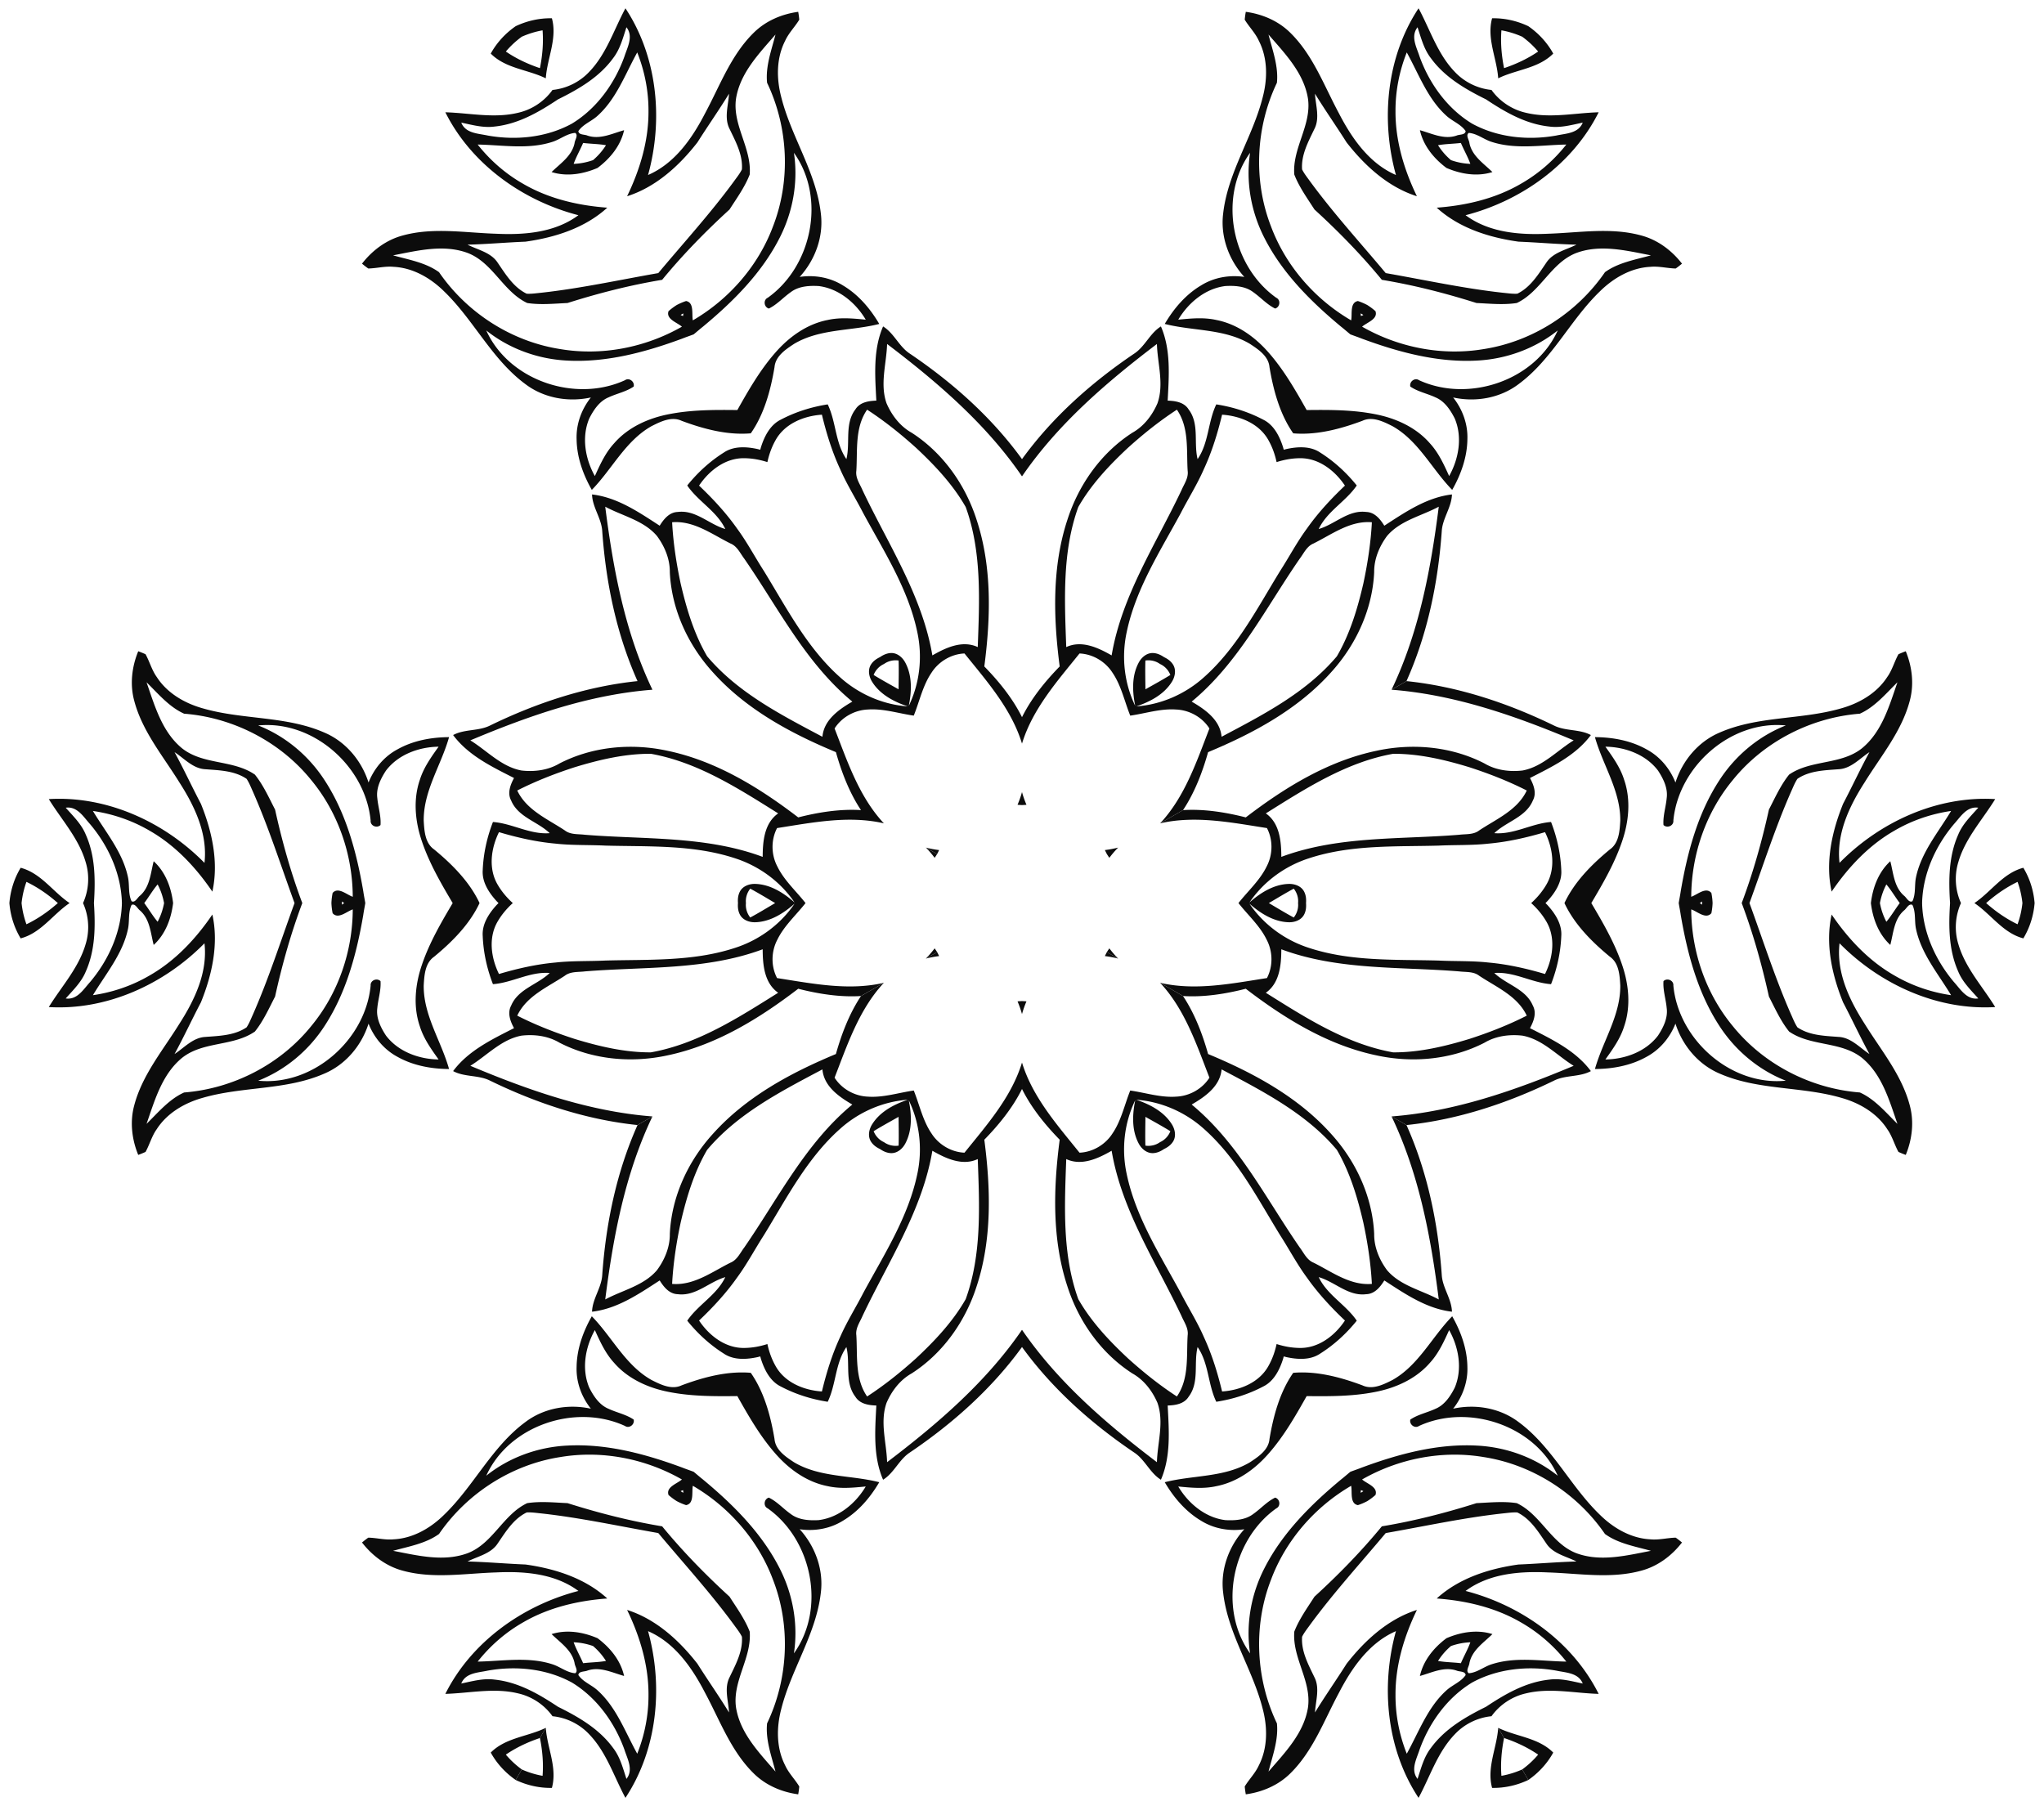 <svg xmlns="http://www.w3.org/2000/svg" viewBox="0 0 1827.421 1614.851"><path fill="none" d="M327.648 953.142c30.07 10.225 62.522 11.933 93.908 8.334 40.434-4.867 79.559-17.821 116.497-34.663-2.432-.243-4.892-.434-7.348-.274-41.498 3.145-78.43 28.74-120.545 27.62-2.286-5.615 4.875-9.504 6.488-14.56-14.541 9.543-31.324 18.89-49.4 15.59-4.083-12.026 11.129-16.594 13.33-26.812a36.474 36.474 0 00-10.32 6.08c-12.393 9.725-27.73 14.312-42.61 18.685z"/><g fill="none"><path d="M863.386 1161.53c14.49-40.003 12.27-83.414 10.77-125.228-13.789 6.407-28.513-.526-40.587-7.44-9.018 53.5-39.556 99.384-62.38 147.586-2.358 5.61-6.467 11.004-5.59 17.431 1.168 18.385-1.48 38.64 9.64 54.688 15.483-10.07 29.954-21.657 43.664-34.024 16.866-15.756 32.992-32.856 44.483-53.013zM632.21 1028.06c27.398-32.55 66.103-52.333 103.065-71.941 1.346 15.145 14.712 24.43 26.737 31.43-41.823 34.559-66.292 83.948-96.623 127.816-3.68 4.846-6.297 11.102-12.301 13.556-16.506 8.18-32.723 20.602-52.181 18.995.978-18.443 3.778-36.769 7.633-54.826 5.212-22.485 11.958-45 23.67-65.03z"/></g><g fill="none"><path d="M1195.212 1028.06c-27.399-32.55-66.104-52.333-103.066-71.941-1.346 15.145-14.712 24.43-26.737 31.43 41.824 34.559 66.292 83.948 96.624 127.816 3.679 4.846 6.296 11.102 12.3 13.556 16.506 8.18 32.723 20.602 52.182 18.995-.979-18.443-3.78-36.769-7.634-54.826-5.212-22.485-11.958-45-23.67-65.03zM964.035 1161.53c-14.49-40.003-12.27-83.414-10.77-125.228 13.79 6.407 28.513-.526 40.588-7.44 9.017 53.5 39.555 99.384 62.38 147.586 2.357 5.61 6.466 11.004 5.59 17.431-1.169 18.385 1.48 38.64-9.64 54.688-15.484-10.07-29.954-21.657-43.665-34.024-16.866-15.756-32.992-32.856-44.483-53.013z"/></g><g fill="none"><path d="M1245.537 673.956c-41.889 7.452-78.374 31.081-113.836 53.287 12.443 8.738 13.8 24.955 13.85 38.87 50.841-18.941 105.847-15.437 159.004-19.77 6.036-.764 12.763.097 17.89-3.876 15.338-10.204 34.204-18.037 42.541-35.692-16.461-8.375-33.732-15.112-51.298-20.803-22.078-6.728-44.95-12.144-68.151-12.016zM1245.537 940.895c-41.889-7.453-78.374-31.081-113.836-53.287 12.443-8.738 13.8-24.956 13.85-38.87 50.841 18.941 105.847 15.437 159.004 19.77 6.036.764 12.763-.097 17.89 3.875 15.338 10.205 34.204 18.038 42.541 35.693-16.461 8.374-33.732 15.112-51.298 20.802-22.078 6.729-44.95 12.145-68.151 12.017z"/></g><g fill="none"><path d="M964.035 453.32c-14.49 40.004-12.27 83.415-10.77 125.23 13.79-6.408 28.513.525 40.588 7.439 9.017-53.5 39.555-99.384 62.38-147.587 2.357-5.608 6.466-11.003 5.59-17.43-1.169-18.385 1.48-38.64-9.64-54.688-15.484 10.069-29.954 21.657-43.665 34.024-16.866 15.756-32.992 32.855-44.483 53.013zM1195.212 586.79c-27.399 32.55-66.104 52.333-103.066 71.942-1.346-15.145-14.712-24.43-26.737-31.43 41.824-34.559 66.292-83.948 96.624-127.816 3.679-4.846 6.296-11.102 12.3-13.556 16.506-8.18 32.723-20.602 52.182-18.995-.979 18.443-3.78 36.769-7.634 54.826-5.212 22.484-11.958 45-23.67 65.03z"/></g><g fill="none"><path d="M632.21 586.79c27.398 32.55 66.103 52.333 103.065 71.942 1.346-15.145 14.712-24.43 26.737-31.43-41.823-34.559-66.292-83.948-96.623-127.816-3.68-4.846-6.297-11.102-12.301-13.556-16.506-8.18-32.723-20.602-52.181-18.995.978 18.443 3.778 36.769 7.633 54.826 5.212 22.484 11.958 45 23.67 65.03zM863.386 453.32c14.49 40.004 12.27 83.415 10.77 125.23-13.789-6.408-28.513.525-40.587 7.439-9.018-53.5-39.556-99.384-62.38-147.587-2.358-5.608-6.467-11.003-5.59-17.43 1.168-18.385-1.48-38.64 9.64-54.688 15.483 10.069 29.954 21.657 43.664 34.024 16.866 15.756 32.992 32.855 44.483 53.013z"/></g><path fill="none" d="M581.885 940.895c41.888-7.453 78.373-31.081 113.836-53.287-12.444-8.738-13.801-24.956-13.85-38.87-50.842 18.941-105.848 15.437-159.005 19.77-6.036.764-12.762-.097-17.89 3.875-15.338 10.205-34.203 18.038-42.54 35.693 16.46 8.374 33.731 15.112 51.297 20.802 22.078 6.729 44.95 12.145 68.152 12.017zM581.885 673.956c41.888 7.452 78.373 31.081 113.836 53.287-12.444 8.738-13.801 24.955-13.85 38.87-50.842-18.941-105.848-15.437-159.005-19.77-6.036-.764-12.762.097-17.89-3.876-15.338-10.204-34.203-18.037-42.54-35.692 16.46-8.375 33.731-15.112 51.297-20.803 22.078-6.728 44.95-12.144 68.152-12.016z"/><g fill="#0C0C0C"><path d="M710.057 1307.483c-7.58-4.99-16.75-10.99-17.61-20.9-3.46-20.6-9.17-41.89-21.22-59.17-2.64-.23-5.29-.33-7.94-.33-18.38 0-36.8 5.15-53.91 11.54-9.01 4.22-18.79-.73-26.9-4.8-23.33-13.15-35.22-38.4-53.38-56.97-7.85 13.82-13.4 29.3-13.59 45.33-.47 13.52 4.38 26.75 12.75 37.3-20.08-4.39-41.94-.61-58.48 11.91-30.07 22.15-46.18 57.36-72.75 82.97-12.09 11.93-27.82 21.06-45.09 21.92-7.62.76-15.1-1.33-22.68-1.5a89.003 89.003 0 00-5.6 4.33c9.18 11.89 21.75 21.27 36.36 25.18 27.29 7.52 55.77 2.43 83.55 1.58 25.28-1.2 52.53.97 73.56 16.56-49.74 12.89-95.71 45.52-118.97 92.03 21.62-.61 43.59-5.65 65.01-.45 12.31 2.76 23.48 10.18 30.8 20.43 6.27.61 12.41 2.4 18.05 5.2 5.63 2.8 10.77 6.61 15.04 11.26 15.21 15.95 21.84 37.49 32.12 56.52 28.65-43.39 33.93-99.52 20.21-149.05 24.02 10.42 39.52 32.94 51.13 55.43 13.14 24.48 22.98 51.69 43.14 71.58 10.69 10.69 25.1 16.88 39.98 18.89.41-2.34.74-4.68.95-7.01-3.93-6.49-9.48-11.92-12.64-18.9-7.88-15.38-7.84-33.57-3.56-50.01 8.9-35.81 31.34-67.37 35.49-104.49 2.57-20.58-5.09-41.4-18.93-56.59 13.32 1.96 27.2-.45 38.67-7.62 13.79-8.18 24.43-20.72 32.47-34.43-25.16-6.45-52.97-4.11-76.03-17.74zm-149.98 283c-3.16-9.54-5.65-19.56-11.92-27.64-12.37-17.02-30.69-27.65-49.31-36.86-17.28-11.51-35.64-22.07-56.57-24.27-10.14-1.39-20.05 1.46-29.89 3.5 3.87-9.68 14.98-9.64 23.63-11.53 25.36-4.53 52.63-1.78 75.33 10.66 22.12 13.44 38.14 35.68 46.89 59.9 2.69 8.44 8.28 18.04 1.84 26.24zm91.69-59.42c-9.04-14.76-19.01-28.92-28.24-43.53-16.3-20.92-37.18-39.98-62.87-48.12 11.41 23.62 19.24 49.39 19.12 75.83.12 18.02-3.4 35.99-10.06 52.72-10.89-19.61-18.7-41.79-35.92-57.04-5.35-4.69-12.64-7.28-16.71-13.28.33-3.64 5.59-2.83 8.2-4.05 11.2-3.74 22.07 1.92 32.68 4.85-3.09-13.94-12.49-25.33-23.73-33.75-12.91-5.52-27.48-7.97-41.09-3.68 7.84 7.73 18.18 14.31 20.54 25.88.24 2.87 3.58 7.02.59 9.12-7.23-.52-13.11-5.53-19.86-7.83-21.81-7.28-44.93-2.95-67.36-2.58 11.16-14.13 24.97-26.17 40.63-35.08 22.84-13.32 49.07-19.42 75.24-21.35-19.9-18.18-46.85-26.73-73.11-30.38-17.27-.7-34.52-2.25-51.82-2.7 9.29-4.71 21-6.9 27-16.17 7.13-10.41 14.12-21.98 25.88-27.67 4.22-.25 8.4.41 12.57.82 35.11 3.81 70.04 11.47 105.07 17.6 22.82 27.27 46.92 53.7 67.78 82.19 2.44 3.41 5.11 6.7 7 10.48.95 13.03-5.57 24.87-11.03 36.25-5.02 9.83-1.07 21.07-.5 31.47zm-138.9-62.73c6.15.23 11.9 1.44 17.34 3.35 4.37 3.75 8.29 8.13 11.56 13.34-6.7 1.2-13.66 1.19-20.43 2.01-2.67-6.27-6.16-12.3-8.47-18.7zm172.94 72.5c-1.5 14.69 3.91 29.04 7.52 43.12-14.59-16.88-31.49-34.14-35.25-57.06-3.53-23.8 14.12-44.46 12.19-68.11-4.36-11.21-11.59-21.17-18.04-31.24-21.36-19.53-41.8-40.42-60.24-62.88-28.67-4.74-56.98-11.99-84.58-20.73-11.94-.55-24.17-1.83-36.07 0-21.44 10.15-30.51 35.77-52.88 44.61-21.74 8.21-45.13 2.2-67.05-1.99 14-3.92 29.13-6.41 41.1-15.05 24.96-36.36 64.9-62.05 108.55-68.79 37.13-6.23 76.03 1.42 108.6 20.06-4.23 3.77-14.45 6.72-11.96 13.87 2.26 2.01 4.72 3.85 7.31 5.48 2.7 1.43 5.52 2.64 8.39 3.59 7.44-1.42 4.89-11.75 6.04-17.3 32.42 18.89 58.5 48.75 71.67 84.02 15.99 41.17 13.71 88.62-5.3 128.4zm-75.13-208.54c.12.77.23 1.54.3 2.32-.43-.2-.86-.4-1.29-.61l-1.17-.81c.72-.33 1.44-.62 2.16-.9zm121.21 26.82c-8.55.46-18-.12-25.05-5.57-6.62-4.66-12.09-10.99-19.45-14.55-4.38 1.25-5.2 7.67-.98 9.64 39.69 28.2 52.16 89.51 23.39 129.59 3.94-25.86-.85-52.7-12.73-75.94-16.01-31.58-41.58-57.04-68.54-79.44-2.85-2.23-5.57-4.65-8.38-6.95-3.39-1.29-6.85-2.43-10.21-3.78-32.88-12.15-67.71-21.57-103.07-19.63-26.06 1.32-51.7 10.59-72.13 26.93 20.33-44.95 79.66-64.81 123.92-44.54 3.82 2.68 8.98-1.24 7.87-5.66-6.77-4.59-14.99-6.17-22.33-9.58-8.25-3.37-13.48-11.26-17.35-18.9-7.06-16.64-3.65-36.12 4.98-51.52 4.7 10.36 9.49 20.92 17.29 29.36 12.5 14.37 30.67 22.47 49.08 25.99 20.15 3.95 40.57 3.89 61.02 3.66 10.02 17.82 20.18 35.54 33.68 51.02 12.25 14.18 28.36 25.86 47.05 29.5 11.2 2.54 22.75 1.41 34.07.3-9.02 15.17-24.19 27.87-42.13 30.07zM913.71 906.659v-11.617c-1.339.064-2.67.147-3.992.256a92.864 92.864 0 013.993 11.36z"/><path d="M482.719 1553.925c2.246 11.111 3.238 22.446 2.372 33.81-6.469-1.152-12.692-3.096-18.594-5.712l-5.44 9.422c10.047 4.755 21.128 7.289 32.368 7.06 4.967-18.221-4.247-35.722-5.456-53.673l-5.25 9.093zM839.607 854.82c-.566-1.2-1.16-2.395-1.774-3.586l-10.061 5.808a92.85 92.85 0 0111.835-2.223z"/><path d="M452.252 1568.776c9.41-6.432 19.721-11.24 30.467-14.851l5.25-9.093c-16.15 7.929-35.914 8.7-49.211 22.111 5.423 9.85 13.157 18.178 22.299 24.502l5.44-9.422c-5.217-3.804-10.012-8.221-14.245-13.247zM637.347 1013.783c-22.248 24.449-36.946 56.21-38.494 89.443.156 11.761-4.63 23.182-11.557 32.489-11.889 13.88-30.678 17.756-46.188 26.104 7.082-55.94 17.682-112.448 42.198-163.634l-13.338 7.7c-18.837 42.122-28.284 88.093-31.537 134.002-.666 11.584-8.745 21.195-9.125 32.884 22.642-2.615 41.863-15.871 60.482-27.948 3.643 5.88 8.576 12.05 16.112 12.287 16.093 2.088 28.009-11.043 42.537-15.249-7.574 15.977-24.23 24.56-34.013 38.933 9.24 11.487 20.248 21.593 32.726 29.456 8.895 6.02 20.429 5.274 30.417 3.06.717-.182 1.43-.374 2.138-.576.18.715.37 1.428.57 2.14 3.077 9.757 8.2 20.118 17.86 24.812 13.048 6.875 27.304 11.354 41.872 13.613 7.557-15.658 6.66-34.374 16.71-48.923 3.623 14.685-1.791 31.57 8.063 44.463 3.973 6.408 11.783 7.596 18.697 7.81-1.149 22.163-3.019 45.437 6.038 66.354 9.932-6.174 14.217-17.976 23.916-24.345 38.132-25.772 73.22-56.939 100.28-94.313v-15.401c-32.071 46.825-75.708 84.258-120.613 118.36-.526-17.605-6.563-35.815-.487-53.05 4.596-10.654 12.094-20.509 22.358-26.254 28.006-17.956 48.164-46.566 58.213-78.058 13.828-42.165 12.503-87.466 6.836-130.955 12.909-13.218 25.334-28.474 33.693-45.345v-23.65c-.069.218-.124.438-.195.655-9.563 30.713-31.434 55.33-51.221 79.948-11.88-.487-23.157-7.226-29.525-17.256-7.818-11.506-10.677-25.52-15.824-38.313-13.651 1.94-27.219 6.47-41.092 5.453-11.87-.5-23.344-6.897-29.706-16.942 11.426-29.445 21.81-60.694 43.626-84.332.153-.17.316-.328.47-.497l-20.481 11.825c-10.432 15.675-17.431 34.063-22.424 51.852-40.497 16.837-80.39 38.34-109.992 71.398zm196.221 15.079c12.075 6.914 26.8 13.847 40.588 7.44 1.5 41.814 3.72 85.225-10.77 125.228-11.49 20.157-27.617 37.257-44.483 53.013-13.71 12.367-28.18 23.955-43.664 34.024-11.12-16.048-8.472-36.303-9.64-54.688-.877-6.427 3.232-11.822 5.59-17.43 22.824-48.203 53.362-94.087 62.38-147.587zm-21.974-45.607c-12.222 4.11-24.569 10.497-31.689 21.692-3.02 4.622-4.313 10.991-1.142 15.861 1.99 3.053 4.837 5.014 7.985 6.524 2.88 1.97 6.002 3.456 9.641 3.653 5.804.311 10.673-3.993 13.166-8.92 6.135-11.763 5.492-25.65 2.94-38.29 9.875 20.372 12.387 43.88 7.596 65.965-8.043 38.464-29.7 71.943-48.163 106.025-6.797 13.244-14.801 25.883-20.78 39.575-7.226 15.58-12.31 32.057-16.321 48.747-16.301-1.09-33.4-8.063-41.561-23-3.443-6.15-5.72-12.675-7.18-19.406-6.557 2.103-13.347 3.393-20.394 3.486-17.017.402-31.605-10.92-40.7-24.493 12.449-11.82 24.176-24.46 34.057-38.507 8.867-12.024 15.811-25.276 23.882-37.784 20.285-33.03 38.45-68.526 67.74-94.724 16.73-15.192 38.344-24.77 60.923-26.404zm-8.194 41.03c-4.728.695-9.437-.476-13.094-3.116-4.115-1.847-7.484-5.34-9.246-9.782 7.266-4.496 14.82-8.608 22.303-12.833.081 8.592.298 17.19.037 25.731zm-41.388-36.736c-41.823 34.559-66.292 83.947-96.623 127.816-3.68 4.845-6.297 11.102-12.301 13.556-16.506 8.18-32.723 20.602-52.181 18.995.978-18.443 3.779-36.769 7.633-54.826 5.212-22.484 11.958-45 23.67-65.03 27.398-32.55 66.103-52.333 103.065-71.941 1.346 15.145 14.712 24.43 26.737 31.43zM1498.167 1374.783c-7.58.17-15.06 2.26-22.68 1.5-17.27-.86-33-9.99-45.09-21.92-26.57-25.61-42.68-60.82-72.75-82.97-16.54-12.52-38.4-16.3-58.48-11.91 8.36-10.55 13.22-23.78 12.74-37.3-.18-16.03-5.73-31.51-13.58-45.33-18.17 18.57-30.05 43.82-53.38 56.97-8.11 4.07-17.89 9.02-26.9 4.8-19.58-7.31-40.87-13-61.85-11.21-6.02 8.64-10.46 18.28-13.83 28.34s-5.66 20.53-7.39 30.83c-.86 9.91-10.03 15.91-17.61 20.9-23.06 13.63-50.87 11.29-76.03 17.74 8.04 13.71 18.68 26.25 32.46 34.43 11.48 7.17 25.36 9.58 38.68 7.62-13.84 15.19-21.5 36.01-18.93 56.59 4.15 37.12 26.59 68.68 35.49 104.49 4.28 16.44 4.32 34.63-3.57 50.01-3.15 6.98-8.7 12.41-12.64 18.9.22 2.33.55 4.67.96 7.01 14.88-2.01 29.29-8.2 39.98-18.89 20.16-19.89 29.99-47.1 43.14-71.58 11.61-22.49 27.11-45.01 51.12-55.43-13.71 49.53-8.43 105.66 20.22 149.05 10.28-19.03 16.9-40.57 32.11-56.52 8.55-9.29 20.56-15.25 33.1-16.46 7.31-10.25 18.49-17.67 30.8-20.43 21.42-5.2 43.39-.16 65.01.45-23.26-46.51-69.23-79.14-118.97-92.03 21.03-15.59 48.28-17.76 73.56-16.56 27.77.85 56.25 5.94 83.55-1.58 14.61-3.91 27.18-13.29 36.36-25.18a89.003 89.003 0 00-5.6-4.33zm-357.16-26.15c4.23-1.97 3.41-8.39-.97-9.64-7.36 3.56-12.83 9.89-19.46 14.55-7.05 5.45-16.49 6.03-25.04 5.57-17.94-2.2-33.11-14.9-42.13-30.07 11.32 1.11 22.87 2.24 34.07-.3 18.69-3.64 34.8-15.32 47.05-29.5 13.5-15.48 23.65-33.2 33.68-51.02 20.45.23 40.87.29 61.02-3.66 18.41-3.52 36.58-11.62 49.08-25.99 7.79-8.44 12.59-19 17.29-29.36 8.63 15.4 12.04 34.88 4.98 51.52-3.88 7.64-9.1 15.53-17.35 18.9-7.34 3.41-15.56 4.99-22.33 9.58-1.11 4.42 4.05 8.34 7.86 5.66 44.27-20.27 103.6-.41 123.93 44.54-20.43-16.34-46.07-25.61-72.13-26.93-35.37-1.94-70.2 7.48-103.07 19.63-3.36 1.35-6.82 2.49-10.21 3.78-2.81 2.3-5.54 4.72-8.38 6.95-26.96 22.4-52.53 47.86-68.54 79.44-11.88 23.24-16.67 50.08-12.74 75.94-28.76-40.08-16.3-101.39 23.39-129.59zm77.89-15.44c-.38.27-.77.54-1.16.81-.43.21-.86.41-1.3.61.08-.78.18-1.55.31-2.32.72.28 1.44.57 2.15.9zm196.14 172.02c-9.84-2.04-19.76-4.89-29.89-3.5-20.93 2.2-39.29 12.76-56.57 24.27-18.62 9.21-36.94 19.84-49.31 36.86-6.27 8.08-8.76 18.1-11.92 27.64-6.44-8.2-.85-17.8 1.83-26.24 8.76-24.22 24.78-46.46 46.9-59.9 22.7-12.44 49.97-15.19 75.33-10.66 8.64 1.89 19.75 1.85 23.63 11.53zm-57.43-106.42c-26.26 3.65-53.22 12.2-73.11 30.38 26.17 1.93 52.39 8.03 75.24 21.35 15.66 8.91 29.47 20.95 40.62 35.08-22.42-.37-45.54-4.7-67.35 2.58-6.75 2.3-12.63 7.31-19.86 7.83-2.99-2.1.35-6.25.59-9.12 2.36-11.57 12.7-18.15 20.54-25.88-13.61-4.29-28.18-1.84-41.09 3.68-11.24 8.42-20.64 19.81-23.73 33.75 10.61-2.93 21.48-8.59 32.68-4.85 2.61 1.22 7.86.41 8.2 4.05-4.07 6-11.36 8.59-16.71 13.28-17.22 15.25-25.03 37.43-35.92 57.04-6.66-16.73-10.18-34.7-10.07-52.72-.11-26.44 7.72-52.21 19.13-75.83-25.69 8.14-46.57 27.2-62.87 48.12-9.23 14.61-19.2 28.77-28.24 43.53.57-10.4 4.52-21.64-.51-31.47-5.45-11.38-11.97-23.22-11.02-36.25 1.89-3.78 4.56-7.07 6.99-10.48 20.86-28.49 44.96-54.92 67.79-82.19 35.03-6.13 69.96-13.79 105.07-17.6 4.17-.41 8.35-1.07 12.57-.82 11.76 5.69 18.75 17.26 25.87 27.67 6.01 9.27 17.72 11.46 27.01 16.17-17.31.45-34.55 2-51.82 2.7zm-51.52 88.24c-6.77-.82-13.74-.81-20.43-2.01 3.27-5.21 7.19-9.59 11.56-13.34 5.44-1.91 11.19-3.12 17.34-3.35-2.31 6.4-5.8 12.43-8.47 18.7zm102.88-98.49c-22.37-8.84-31.44-34.46-52.88-44.61-11.9-1.83-24.13-.55-36.07 0-27.6 8.74-55.92 15.99-84.58 20.73-18.44 22.46-38.88 43.35-60.25 62.88-6.44 10.07-13.67 20.03-18.03 31.24-1.93 23.65 15.72 44.31 12.19 68.11-3.76 22.92-20.66 40.18-35.25 57.06 3.6-14.08 9.02-28.43 7.52-43.12-19.01-39.78-21.29-87.23-5.3-128.4 13.17-35.27 39.24-65.13 71.67-84.02 1.15 5.55-1.4 15.88 6.04 17.3 2.87-.95 5.68-2.16 8.39-3.59a55.51 55.51 0 007.31-5.48c2.48-7.15-7.73-10.1-11.96-13.87 32.57-18.64 71.47-26.29 108.59-20.06 43.65 6.74 83.6 32.43 108.56 68.79 11.96 8.64 27.1 11.13 41.1 15.05-21.92 4.19-45.32 10.2-67.05 1.99zM999.65 857.042l-10.061-5.808a114.804 114.804 0 00-1.775 3.585 92.85 92.85 0 0111.835 2.223z"/><path d="M1344.703 1553.925c10.745 3.61 21.057 8.419 30.466 14.851-4.232 5.026-9.028 9.443-14.244 13.247l5.44 9.422c9.141-6.324 16.876-14.653 22.299-24.502-13.298-13.412-33.06-14.182-49.211-22.111l5.25 9.093zM913.71 895.042v11.617a92.848 92.848 0 013.993-11.361c-1.321-.11-2.653-.192-3.992-.256z"/><path d="M1342.33 1587.735c-.865-11.364.126-22.699 2.372-33.81l-5.25-9.093c-1.208 17.951-10.423 35.452-5.456 53.674 11.24.228 22.321-2.306 32.369-7.06l-5.44-9.423c-5.903 2.616-12.126 4.56-18.594 5.712zM1043.945 1256.65c6.913-.215 14.723-1.403 18.696-7.81 9.855-12.893 4.44-29.778 8.063-44.463 10.05 14.548 9.154 33.264 16.71 48.923 14.568-2.26 28.824-6.739 41.873-13.614 9.66-4.693 14.782-15.054 17.86-24.812.2-.712.39-1.425.57-2.14.708.202 1.42.395 2.137.577 9.989 2.214 21.523 2.958 30.417-3.06 12.479-7.864 23.486-17.97 32.727-29.457-9.783-14.373-26.44-22.955-34.014-38.932 14.529 4.205 26.445 17.336 42.538 15.248 7.535-.237 12.469-6.406 16.111-12.287 18.62 12.077 37.84 25.333 60.483 27.949-.38-11.69-8.46-21.301-9.125-32.885-3.253-45.909-12.7-91.88-31.538-134.002l-13.337-7.7c24.516 51.187 35.115 107.694 42.197 163.634-15.51-8.347-34.299-12.224-46.187-26.104-6.928-9.307-11.714-20.728-11.557-32.489-1.548-33.232-16.246-64.994-38.494-89.443-29.602-33.058-69.496-54.56-109.992-71.397-4.993-17.789-11.993-36.177-22.424-51.852l-20.481-11.825c.154.169.317.327.47.497 21.817 23.638 32.2 54.887 43.626 84.332-6.362 10.045-17.836 16.442-29.706 16.942-13.874 1.018-27.44-3.514-41.093-5.453-5.146 12.792-8.005 26.807-15.823 38.313-6.368 10.03-17.645 16.769-29.525 17.256-19.787-24.618-41.659-49.235-51.221-79.948-.071-.217-.126-.437-.195-.655v23.65c8.359 16.87 20.784 32.127 33.693 45.345-5.668 43.49-6.992 88.79 6.836 130.954 10.05 31.493 30.207 60.102 58.213 78.059 10.263 5.745 17.761 15.6 22.357 26.253 6.077 17.236.04 35.446-.486 53.052-44.905-34.103-88.542-71.537-120.613-118.361v15.4c27.06 37.375 62.148 68.542 100.28 94.314 9.699 6.369 13.984 18.17 23.916 24.344 9.056-20.917 7.186-44.19 6.038-66.354zm48.2-300.531c36.963 19.608 75.668 39.391 103.067 71.941 11.711 20.03 18.457 42.546 23.669 65.03 3.855 18.057 6.655 36.383 7.633 54.826-19.458 1.607-35.675-10.814-52.18-18.995-6.005-2.454-8.622-8.71-12.302-13.556-30.331-43.868-54.8-93.257-96.623-127.816 12.025-7 25.391-16.285 26.737-31.43zm-77.22 27.657c-2.55 12.64-3.193 26.526 2.942 38.289 2.492 4.927 7.361 9.231 13.165 8.92 3.64-.197 6.76-1.682 9.642-3.653 3.147-1.51 5.994-3.47 7.984-6.524 3.172-4.87 1.879-11.239-1.142-15.861-7.12-11.195-19.467-17.581-31.689-21.692 22.58 1.635 44.193 11.212 60.924 26.404 29.29 26.198 47.455 61.693 67.74 94.724 8.07 12.508 15.014 25.76 23.882 37.783 9.88 14.048 21.608 26.688 34.056 38.508-9.095 13.572-23.683 24.895-40.7 24.493-7.047-.093-13.837-1.384-20.395-3.486-1.458 6.73-3.735 13.256-7.178 19.406-8.16 14.937-25.26 21.91-41.561 23-4.013-16.69-9.096-33.167-16.321-48.747-5.98-13.692-13.984-26.331-20.78-39.575-18.464-34.082-40.12-67.561-48.164-106.025-4.79-22.086-2.279-45.593 7.596-65.964zm23.571 39.784l-1.38-2.39c-3.657 2.64-8.366 3.81-13.095 3.115-.26-8.541-.044-17.139.038-25.73 7.482 4.224 15.036 8.335 22.302 12.832-1.762 4.442-5.13 7.935-9.245 9.782l1.38 2.391zm-29.978 190.983c-16.866-15.756-32.992-32.855-44.482-53.013-14.49-40.003-12.27-83.414-10.77-125.229 13.788 6.408 28.512-.525 40.587-7.44 9.017 53.5 39.555 99.385 62.38 147.588 2.357 5.608 6.466 11.003 5.59 17.43-1.169 18.385 1.48 38.64-9.64 54.688-15.484-10.07-29.954-21.657-43.665-34.024zM991.807 766.947a92.869 92.869 0 017.842-9.138 92.87 92.87 0 01-11.835 2.222c.566 1.2 1.16 2.395 1.775 3.586.725 1.128 1.462 2.24 2.218 3.33zM1753.197 807.423c-5.22-11.46-6.06-24.85-2.29-36.89 6.21-21.15 21.56-37.65 32.89-56.07-51.9-3.12-103.15 20.38-139.18 57.01-2.99-26 8.76-50.68 22.44-71.98 14.62-23.63 33.27-45.75 40.41-73.15 3.91-14.6 2.07-30.18-3.63-44.07-2.23.81-4.42 1.69-6.55 2.68-3.65 6.65-5.58 14.17-10.04 20.39-9.38 14.52-25.15 23.58-41.53 28.09-35.47 10.2-74.01 6.55-108.23 21.52-19.12 8.06-33.32 25.1-39.55 44.69-4.96-12.52-13.99-23.34-25.93-29.69-13.98-7.85-30.16-10.79-46.06-10.9 7 25.01 22.93 47.93 22.65 74.72-.53 9.05-1.13 19.99-9.29 25.69-16.12 13.3-31.69 28.89-40.63 47.96 4.47 9.53 10.6 18.2 17.62 26.14 7.03 7.95 14.95 15.17 23.01 21.82 8.16 5.7 8.76 16.64 9.29 25.7.28 26.78-15.65 49.7-22.65 74.71 15.9-.11 32.08-3.04 46.06-10.89 11.94-6.36 20.97-17.17 25.93-29.69 6.23 19.58 20.43 36.62 39.55 44.69 34.22 14.97 72.76 11.31 108.23 21.51 16.38 4.51 32.15 13.57 41.53 28.09 4.46 6.22 6.39 13.75 10.04 20.4 2.13.98 4.32 1.86 6.55 2.68 5.7-13.89 7.54-29.47 3.63-44.08-7.14-27.4-25.79-49.52-40.41-73.14-13.68-21.3-25.43-45.98-22.44-71.99 36.03 36.64 87.28 60.13 139.18 57.02-11.33-18.42-26.68-34.93-32.89-56.08-3.77-12.04-2.93-25.42 2.29-36.89zm-257.14 73.76c.41-4.65-5.56-7.15-8.83-3.98-.6 8.16 2.15 16.06 2.87 24.12 1.2 8.84-3.02 17.31-7.7 24.48-10.87 14.43-29.46 21.22-47.11 21.45 6.62-9.25 13.38-18.68 16.78-29.65 6.2-18.01 4.13-37.8-2.02-55.5-6.66-19.43-16.92-37.09-27.34-54.68 10.42-17.59 20.68-35.25 27.34-54.68 6.15-17.69 8.22-37.48 2.02-55.5-3.4-10.96-10.16-20.4-16.78-29.64 17.65.22 36.24 7.01 47.11 21.44 4.68 7.17 8.9 15.65 7.7 24.48-.72 8.06-3.47 15.97-2.87 24.12 3.27 3.17 9.24.67 8.83-3.97 4.58-48.48 51.44-89.93 100.54-85.06-24.37 9.53-45.21 27.1-59.4 49-19.35 29.66-28.61 64.53-34.53 99.08-.51 3.58-1.24 7.15-1.83 10.73.59 3.58 1.32 7.15 1.83 10.74 5.92 34.54 15.18 69.41 34.53 99.07 14.19 21.91 35.03 39.47 59.4 49-49.1 4.87-95.96-36.58-100.54-85.05zm166.76 95.58c-43.96-3.44-86.19-25.18-113.85-59.62-23.96-29.03-36.78-66.55-36.93-104.07 5.39 1.78 13.05 9.15 18 3.41.61-2.95.97-6 1.09-9.06-.12-3.06-.48-6.1-1.09-9.06-4.95-5.73-12.61 1.64-18 3.42.15-37.53 12.97-75.04 36.93-104.08 27.66-34.43 69.89-56.18 113.85-59.61 13.47-6.05 23.19-17.91 33.58-28.07-7.33 21.07-13.82 44.34-31.79 59.06-18.85 14.95-45.57 10-65.08 23.49-7.53 9.39-12.54 20.62-18.03 31.24-6.24 28.27-14.11 56.41-24.34 83.61 10.23 27.2 18.1 55.34 24.34 83.61 5.49 10.62 10.5 21.86 18.03 31.24 19.51 13.49 46.23 8.55 65.08 23.5 17.97 14.71 24.46 37.98 31.79 59.06-10.39-10.16-20.11-22.03-33.58-28.07zm-143.04-169.34c.6-.49 1.22-.96 1.85-1.42.05.48.09.95.13 1.42-.04.47-.08.95-.13 1.42-.63-.45-1.25-.93-1.85-1.42zm173.89 64.72c-22.96-13.12-41.36-32.78-56.11-54.48-5.8 26.32.27 53.93 10.24 78.51 8.03 15.29 15.31 31.01 23.57 46.22-8.72-5.69-16.47-14.73-27.5-15.3-12.58-.97-26.1-1.24-36.9-8.58-2.33-3.52-3.85-7.48-5.58-11.29-14.25-32.31-25.08-66.4-37.29-99.8 12.21-33.4 23.04-67.48 37.29-99.8 1.73-3.81 3.25-7.76 5.58-11.29 10.8-7.34 24.32-7.61 36.9-8.58 11.03-.56 18.78-9.6 27.5-15.29-8.26 15.2-15.54 30.92-23.57 46.22-9.97 24.57-16.04 52.19-10.24 78.5 14.75-21.69 33.15-41.35 56.11-54.48 15.54-9.11 32.87-15.04 50.69-17.64-11.54 19.24-26.84 37.09-31.44 59.63-1.39 6.98.01 14.58-3.15 21.11-3.32 1.53-5.24-3.43-7.61-5.08-8.84-7.83-9.36-20.07-12.14-30.72-10.52 9.64-15.68 23.48-17.36 37.42 1.68 13.94 6.84 27.78 17.36 37.43 2.78-10.66 3.3-22.9 12.14-30.73 2.37-1.65 4.29-6.61 7.61-5.07 3.16 6.52 1.76 14.12 3.15 21.11 4.6 22.53 19.9 40.39 31.44 59.62-17.82-2.59-35.15-8.53-50.69-17.64zm4.79-64.72c-4.1 5.45-7.57 11.49-11.96 16.69-2.88-5.44-4.7-11.02-5.77-16.69 1.07-5.67 2.89-11.24 5.77-16.68 4.39 5.2 7.86 11.23 11.96 16.68zm48.42 70.57c-16.61-19.7-27.86-44.69-28.44-70.57.58-25.88 11.83-50.87 28.44-70.56 5.96-6.55 11.48-16.19 21.8-14.71-6.69 7.51-14.11 14.67-17.97 24.14-8.56 19.23-8.61 40.41-7.27 61.13-1.34 20.73-1.29 41.9 7.27 61.13 3.86 9.47 11.28 16.64 17.97 24.14-10.32 1.48-15.84-8.16-21.8-14.7zM991.807 847.904a114.671 114.671 0 00-2.218 3.33l10.06 5.808a92.844 92.844 0 01-7.842-9.138z"/><path d="M1808.947 775.863c-18.26 4.81-28.81 21.54-43.75 31.56 14.94 10.02 25.49 26.75 43.75 31.56 5.82-9.62 9.17-20.48 10.07-31.56-.9-11.08-4.25-21.94-10.07-31.56zm-5.16 50.52c-10.27-4.93-19.59-11.46-28.09-18.96 8.5-7.5 17.82-14.03 28.09-18.96a80.417 80.417 0 014.35 18.96 80.417 80.417 0 01-4.35 18.96zM1113.775 884.028c34.83 26.652 73.398 50.45 116.828 59.557 32.298 7.043 67.153 3.89 96.707-11.385 10.108-6.016 22.391-7.582 33.915-6.236 17.965 3.356 30.717 17.69 45.7 26.948-51.986 21.837-106.222 40.91-162.81 45.273l13.338 7.7c45.897-4.747 90.433-19.551 131.818-39.689 10.365-5.215 22.728-3.024 33.041-8.54-13.586-18.3-34.677-28.318-54.445-38.404 3.271-6.095 6.147-13.453 2.585-20.097-6.238-14.981-23.569-18.735-34.475-29.214 17.624-1.43 33.385 8.705 50.724 9.99 5.327-13.746 8.576-28.332 9.146-43.07.766-10.712-5.646-20.329-12.558-27.872-.516-.53-1.04-1.05-1.568-1.564a81.365 81.365 0 001.568-1.563c6.912-7.544 13.324-17.16 12.558-27.873-.57-14.738-3.819-29.324-9.146-43.07-17.34 1.286-33.1 11.42-50.724 9.99 10.906-10.479 28.237-14.232 34.475-29.213 3.562-6.645.686-14.002-2.585-20.097 19.768-10.087 40.859-20.104 54.445-38.405-10.313-5.515-22.676-3.325-33.041-8.54-41.385-20.137-85.92-34.941-131.818-39.689l-13.337 7.7c56.587 4.363 110.823 23.437 162.81 45.274-14.985 9.258-27.736 23.592-45.701 26.947-11.524 1.347-23.807-.22-33.915-6.235-29.554-15.276-64.41-18.428-96.707-11.385-43.43 9.107-81.999 32.904-116.827 59.557-17.902-4.57-37.327-7.703-56.117-6.506l-20.481 11.825c.223-.05.44-.112.664-.159 31.38-7.075 63.635-.443 94.848 4.385 5.518 10.532 5.32 23.667-.182 34.197-6.055 12.523-16.763 22.007-25.268 32.86 8.505 10.853 19.213 20.337 25.268 32.86 5.502 10.53 5.7 23.665.182 34.197-31.213 4.828-63.468 11.46-94.848 4.385-.223-.047-.441-.11-.664-.158l20.48 11.825c18.791 1.196 38.216-1.936 56.118-6.506zm17.926-156.785c35.462-22.206 71.947-45.835 113.836-53.288 23.202-.127 46.073 5.289 68.151 12.017 17.566 5.69 34.837 12.428 51.298 20.803-8.337 17.654-27.203 25.488-42.54 35.692-5.128 3.973-11.855 3.111-17.89 3.875-53.158 4.334-108.164.83-159.005 19.77-.05-13.914-1.407-30.131-13.85-38.87zm-14.659 80.703c9.67 8.53 21.375 16.029 34.63 16.597 5.513.305 11.675-1.76 14.307-6.941 1.65-3.25 1.924-6.696 1.658-10.177.266-3.48-.009-6.926-1.658-10.176-2.632-5.182-8.794-7.247-14.307-6.942-13.255.569-24.96 8.068-34.63 16.598 12.705-18.737 31.807-32.667 53.329-39.56 37.333-12.266 77.154-10.25 115.902-11.302 14.868-.736 29.816-.123 44.663-1.791 17.106-1.533 33.916-5.369 50.377-10.24 7.206 14.663 9.718 32.958.861 47.494-3.604 6.056-8.116 11.291-13.216 15.92 5.1 4.627 9.612 9.862 13.216 15.919 8.856 14.536 6.345 32.83-.861 47.493-16.46-4.87-33.271-8.707-50.377-10.24-14.847-1.667-29.795-1.055-44.663-1.79-38.748-1.052-78.57.964-115.902-11.302-21.522-6.894-40.624-20.823-53.329-39.56zm45.85-.52h-2.371c.458 4.486-.883 9.15-3.85 12.898-7.526-4.045-14.864-8.532-22.264-12.899 7.4-4.367 14.738-8.853 22.265-12.898 2.966 3.748 4.307 8.411 3.849 12.898h2.372zm-17.34 41.313c50.84 18.94 105.846 15.436 159.003 19.77 6.036.763 12.763-.098 17.89 3.874 15.338 10.205 34.204 18.038 42.541 35.693-16.462 8.374-33.732 15.112-51.298 20.802-22.078 6.729-44.95 12.144-68.151 12.017-41.889-7.453-78.374-31.081-113.836-53.287 12.443-8.738 13.8-24.956 13.85-38.87zM1467.407 210.553c-27.3-7.52-55.78-2.43-83.55-1.57-25.28 1.19-52.53-.98-73.56-16.56 49.74-12.89 95.71-45.53 118.97-92.03-21.62.6-43.59 5.64-65.01.44-12.31-2.75-23.49-10.17-30.8-20.42-12.54-1.22-24.55-7.18-33.1-16.47-15.21-15.95-21.83-37.49-32.11-56.52-28.65 43.39-33.93 99.52-20.22 149.05-24.01-10.42-39.51-32.93-51.12-55.43-13.15-24.48-22.98-51.69-43.14-71.57-10.69-10.69-25.1-16.89-39.98-18.89-.41 2.33-.74 4.67-.96 7.01 3.94 6.48 9.49 11.92 12.64 18.89 7.89 15.39 7.85 33.58 3.57 50.01-8.9 35.82-31.34 67.37-35.49 104.49-2.57 20.59 5.09 41.41 18.93 56.6-13.32-1.97-27.2.44-38.68 7.61-13.78 8.18-24.42 20.72-32.46 34.43 25.16 6.45 52.97 4.11 76.03 17.75 7.58 4.98 16.75 10.98 17.61 20.89 3.46 20.61 9.17 41.89 21.22 59.17 2.64.23 5.29.33 7.93.33 18.38 0 36.8-5.15 53.92-11.54 9.01-4.21 18.79.73 26.9 4.8 23.33 13.16 35.21 38.41 53.38 56.98 7.85-13.82 13.4-29.3 13.58-45.34.48-13.51-4.38-26.75-12.74-37.3 20.08 4.4 41.94.62 58.48-11.9 30.07-22.16 46.18-57.36 72.75-82.98 12.09-11.93 27.82-21.06 45.09-21.92 7.62-.75 15.1 1.34 22.68 1.5 1.92-1.35 3.78-2.81 5.6-4.33-9.18-11.88-21.75-21.27-36.36-25.18zm-200.06-186.18c3.16 9.54 5.65 19.55 11.92 27.63 12.37 17.03 30.69 27.65 49.31 36.86 17.28 11.52 35.64 22.07 56.57 24.27 10.13 1.39 20.05-1.46 29.89-3.5-3.88 9.69-14.99 9.65-23.63 11.54-25.36 4.53-52.63 1.78-75.33-10.66-22.12-13.44-38.14-35.68-46.9-59.91-2.68-8.43-8.27-18.03-1.83-26.23zm-91.69 59.42c9.04 14.76 19.01 28.92 28.24 43.52 16.3 20.92 37.18 39.99 62.87 48.13-11.41-23.63-19.24-49.39-19.13-75.84-.11-18.01 3.41-35.99 10.07-52.72 10.89 19.61 18.7 41.79 35.92 57.04 5.35 4.7 12.64 7.29 16.71 13.29-.34 3.64-5.59 2.82-8.2 4.05-11.2 3.74-22.07-1.93-32.68-4.85 3.09 13.93 12.49 25.32 23.73 33.74 12.91 5.52 27.48 7.98 41.09 3.68-7.84-7.73-18.18-14.31-20.54-25.87-.24-2.88-3.58-7.02-.59-9.13 7.23.53 13.11 5.54 19.86 7.83 21.81 7.29 44.93 2.96 67.35 2.58-11.15 14.13-24.96 26.17-40.62 35.08-22.85 13.33-49.07 19.43-75.24 21.36 19.89 18.17 46.85 26.72 73.11 30.38 17.27.69 34.51 2.25 51.82 2.69-9.29 4.71-21 6.91-27.01 16.18-7.12 10.41-14.11 21.98-25.87 27.66-4.22.26-8.4-.41-12.57-.81-35.11-3.82-70.04-11.48-105.07-17.61-11.41-13.64-23.15-27.06-34.63-40.63-11.49-13.58-22.73-27.31-33.16-41.56-2.43-3.41-5.1-6.7-6.99-10.48-.95-13.03 5.57-24.87 11.02-36.24 5.03-9.84 1.08-21.07.51-31.47zm138.9 62.72c-6.15-.23-11.9-1.43-17.34-3.34-4.37-3.76-8.29-8.13-11.56-13.34 6.69-1.2 13.66-1.19 20.43-2.02 2.67 6.28 6.16 12.3 8.47 18.7zm-45.8 193.46c-3.81-2.68-8.97 1.25-7.86 5.66 6.77 4.6 14.99 6.17 22.33 9.58 8.25 3.38 13.47 11.27 17.35 18.9 7.06 16.64 3.65 36.13-4.98 51.52-4.7-10.35-9.5-20.92-17.29-29.35-12.5-14.37-30.67-22.48-49.08-26-20.15-3.95-40.57-3.89-61.02-3.66-10.03-17.82-20.18-35.54-33.68-51.01-12.25-14.18-28.36-25.87-47.05-29.51-11.2-2.53-22.75-1.4-34.07-.29 9.02-15.17 24.19-27.87 42.13-30.07 8.55-.47 17.99.11 25.04 5.57 6.63 4.65 12.1 10.98 19.46 14.55 4.38-1.25 5.2-7.68.97-9.65-39.69-28.2-52.15-89.51-23.39-129.59-3.93 25.87.86 52.7 12.74 75.94 16.01 31.59 41.58 57.04 68.54 79.44 2.84 2.24 5.57 4.66 8.38 6.95 3.39 1.29 6.85 2.44 10.21 3.79 32.87 12.14 67.7 21.56 103.07 19.63 26.06-1.33 51.7-10.6 72.13-26.94-20.33 44.95-79.66 64.81-123.93 44.54zm-52.32-59.73c.44.2.87.4 1.3.6.39.27.78.54 1.16.82-.71.32-1.43.62-2.15.9-.13-.77-.23-1.54-.31-2.32zm218.48-36.89c-24.96 36.35-64.91 62.05-108.56 68.78-37.12 6.24-76.02-1.42-108.59-20.06 4.23-3.77 14.44-6.72 11.96-13.87a56.412 56.412 0 00-7.31-5.48 56.115 56.115 0 00-8.39-3.58c-7.44 1.42-4.89 11.74-6.04 17.29-32.43-18.89-58.5-48.75-71.67-84.02-15.99-41.17-13.71-88.61 5.3-128.4 1.5-14.69-3.92-29.04-7.52-43.12 14.59 16.89 31.49 34.14 35.25 57.06 3.53 23.8-14.12 44.47-12.19 68.11 4.36 11.22 11.59 21.17 18.03 31.24 21.37 19.53 41.81 40.42 60.25 62.88 28.66 4.74 56.98 11.99 84.58 20.73 11.94.55 24.17 1.83 36.07 0 21.44-10.15 30.51-35.76 52.88-44.61 21.73-8.21 45.13-2.19 67.05 2-14 3.92-29.14 6.4-41.1 15.05zM913.71 708.192v11.617c1.34-.064 2.672-.147 3.993-.256a92.844 92.844 0 01-3.992-11.361z"/><path d="M1366.367 23.403c-10.05-4.75-21.13-7.29-32.37-7.06-4.97 18.22 4.25 35.72 5.46 53.68 16.15-7.93 35.91-8.7 49.21-22.12-5.43-9.84-13.16-18.17-22.3-24.5zm-21.66 37.52c-2.25-11.11-3.24-22.44-2.38-33.81 6.47 1.15 12.7 3.1 18.6 5.71 5.21 3.81 10.01 8.23 14.24 13.25-9.41 6.43-19.72 11.24-30.46 14.85zM1190.074 601.068c22.249-24.45 36.947-56.21 38.494-89.443-.156-11.761 4.63-23.182 11.557-32.49 11.889-13.88 30.678-17.756 46.188-26.103-7.082 55.94-17.681 112.447-42.197 163.634l13.337-7.7c18.837-42.123 28.284-88.093 31.538-134.002.666-11.584 8.744-21.196 9.125-32.885-22.643 2.616-41.863 15.872-60.483 27.949-3.642-5.88-8.576-12.05-16.111-12.287-16.093-2.089-28.01 11.043-42.538 15.248 7.574-15.977 24.231-24.56 34.013-38.932-9.24-11.487-20.248-21.593-32.726-29.456-8.895-6.02-20.428-5.275-30.417-3.061a81.23 81.23 0 00-2.138.576 81.08 81.08 0 00-.57-2.14c-3.077-9.757-8.2-20.118-17.86-24.811-13.048-6.875-27.304-11.355-41.872-13.614-7.557 15.658-6.66 34.375-16.71 48.923-3.623-14.685 1.792-31.57-8.063-44.463-3.973-6.407-11.783-7.595-18.697-7.81 1.15-22.163 3.019-45.436-6.037-66.353-9.933 6.174-14.218 17.976-23.916 24.344-38.132 25.773-73.22 56.94-100.28 94.314v15.4c32.07-46.824 75.707-84.258 120.612-118.36.526 17.605 6.563 35.815.487 53.051-4.596 10.653-12.094 20.508-22.358 26.253-28.006 17.957-48.163 46.567-58.213 78.059-13.828 42.165-12.503 87.465-6.836 130.954-12.908 13.218-25.334 28.474-33.693 45.345v23.65c.07-.218.124-.438.195-.655 9.563-30.713 31.434-55.33 51.222-79.948 11.88.487 23.156 7.226 29.524 17.256 7.818 11.506 10.678 25.52 15.824 38.313 13.652-1.939 27.219-6.47 41.092-5.453 11.87.5 23.344 6.897 29.706 16.942-11.425 29.445-21.809 60.694-43.626 84.332-.153.17-.316.328-.47.497l20.482-11.825c10.43-15.675 17.43-34.063 22.423-51.852 40.497-16.836 80.39-38.34 109.992-71.397zm-196.221-15.08c-12.075-6.913-26.799-13.846-40.587-7.439-1.5-41.814-3.72-85.225 10.77-125.228 11.49-20.158 27.616-37.257 44.482-53.013 13.71-12.367 28.181-23.955 43.664-34.024 11.12 16.048 8.472 36.303 9.64 54.688.877 6.427-3.232 11.821-5.589 17.43-22.825 48.203-53.363 94.087-62.38 147.587zm21.974 45.607c12.222-4.11 24.57-10.496 31.689-21.69 3.02-4.624 4.314-10.992 1.142-15.863-1.99-3.053-4.837-5.013-7.984-6.523-2.881-1.971-6.003-3.456-9.642-3.653-5.804-.312-10.673 3.993-13.165 8.92-6.135 11.763-5.493 25.65-2.941 38.29-9.875-20.372-12.387-43.88-7.596-65.965 8.044-38.464 29.7-71.943 48.163-106.025 6.797-13.244 14.802-25.884 20.78-39.575 7.226-15.58 12.31-32.057 16.322-48.748 16.3 1.091 33.4 8.064 41.56 23.001 3.444 6.15 5.721 12.675 7.18 19.406 6.557-2.103 13.347-3.393 20.394-3.486 17.017-.402 31.605 10.92 40.7 24.493-12.448 11.82-24.176 24.46-34.056 38.507-8.868 12.024-15.812 25.276-23.882 37.784-20.285 33.03-38.45 68.525-67.74 94.723-16.73 15.192-38.345 24.77-60.924 26.404zm30.534-28.131c-7.266 4.496-14.82 8.608-22.302 12.833-.082-8.592-.299-17.19-.038-25.731 4.729-.695 9.438.475 13.095 3.115l1.38-2.39-1.38 2.39c4.115 1.847 7.483 5.34 9.245 9.783zm19.048 23.838c41.824-34.559 66.292-83.948 96.624-127.816 3.679-4.846 6.296-11.102 12.3-13.556 16.506-8.18 32.723-20.602 52.182-18.995-.979 18.443-3.78 36.769-7.634 54.826-5.212 22.484-11.958 45-23.669 65.03-27.399 32.55-66.104 52.332-103.066 71.94-1.346-15.144-14.712-24.429-26.737-31.429zM753.617 255.193c-11.47-7.17-25.35-9.58-38.67-7.61 13.84-15.19 21.5-36.01 18.93-56.6-4.15-37.12-26.59-68.67-35.49-104.49-4.28-16.43-4.32-34.62 3.56-50.01 3.16-6.97 8.71-12.41 12.64-18.89-.21-2.34-.54-4.68-.95-7.01-14.88 2-29.29 8.2-39.98 18.89-20.16 19.88-30 47.09-43.14 71.57-11.61 22.5-27.11 45.01-51.13 55.43 13.72-49.53 8.44-105.66-20.21-149.05-10.28 19.03-16.91 40.57-32.12 56.52-8.54 9.29-20.55 15.25-33.09 16.47-3.66 5.12-8.28 9.54-13.53 13.02-5.24 3.48-11.12 6.02-17.27 7.4-21.42 5.2-43.39.16-65.01-.44 23.26 46.5 69.23 79.14 118.97 92.03-21.03 15.58-48.28 17.75-73.56 16.56-27.78-.86-56.26-5.95-83.55 1.57-14.61 3.91-27.18 13.3-36.36 25.18 1.82 1.52 3.68 2.98 5.6 4.33 7.58-.16 15.06-2.25 22.68-1.5 17.27.86 33 9.99 45.09 21.92 26.57 25.62 42.68 60.82 72.75 82.98 16.54 12.52 38.4 16.3 58.48 11.9-8.37 10.55-13.22 23.79-12.75 37.3.19 16.04 5.74 31.52 13.59 45.34 18.16-18.57 30.05-43.82 53.38-56.98 8.11-4.07 17.89-9.01 26.9-4.8 19.57 7.31 40.86 13 61.85 11.21 6.03-8.64 10.47-18.28 13.83-28.34 3.37-10.05 5.66-20.52 7.39-30.83.86-9.91 10.03-15.91 17.61-20.89 23.06-13.64 50.87-11.3 76.03-17.75-8.04-13.71-18.68-26.25-32.47-34.43zm-341.23-145.56c9.84 2.04 19.75 4.89 29.89 3.5 20.93-2.2 39.29-12.75 56.57-24.27 18.62-9.21 36.94-19.83 49.31-36.86 6.27-8.08 8.76-18.09 11.92-27.63 6.44 8.2.85 17.8-1.84 26.23-8.75 24.23-24.77 46.47-46.89 59.91-22.7 12.44-49.97 15.19-75.33 10.66-8.65-1.89-19.76-1.85-23.63-11.54zm57.43 106.43c26.26-3.66 53.21-12.21 73.11-30.38-26.17-1.93-52.4-8.03-75.24-21.36-15.66-8.91-29.47-20.95-40.63-35.08 22.43.38 45.55 4.71 67.36-2.58 6.75-2.29 12.63-7.3 19.86-7.83 2.99 2.11-.35 6.25-.59 9.13-2.36 11.56-12.7 18.14-20.54 25.87 13.61 4.3 28.18 1.84 41.09-3.68 11.24-8.42 20.64-19.81 23.73-33.74-10.61 2.92-21.48 8.59-32.68 4.85-2.61-1.23-7.87-.41-8.2-4.05 4.07-6 11.36-8.59 16.71-13.29 17.22-15.25 25.03-37.43 35.92-57.04 6.66 16.73 10.18 34.71 10.06 52.72.12 26.45-7.71 52.21-19.12 75.84 25.69-8.14 46.57-27.21 62.87-48.13 9.23-14.6 19.2-28.76 28.24-43.52-.57 10.4-4.52 21.63.5 31.47 5.46 11.37 11.98 23.21 11.03 36.24-1.89 3.78-4.56 7.07-7 10.48-20.86 28.5-44.96 54.92-67.78 82.19-35.03 6.13-69.96 13.79-105.07 17.61-4.17.4-8.35 1.07-12.57.81-11.76-5.68-18.75-17.25-25.88-27.66-6-9.27-17.71-11.47-27-16.18 17.3-.44 34.55-2 51.82-2.69zm51.52-88.25c6.77.83 13.73.82 20.43 2.02-3.27 5.21-7.19 9.58-11.56 13.34-5.44 1.91-11.19 3.11-17.34 3.34 2.31-6.4 5.8-12.42 8.47-18.7zm-128.83 115.54c-11.97-8.65-27.1-11.13-41.1-15.05 21.92-4.19 45.31-10.21 67.05-2 22.37 8.85 31.44 34.46 52.88 44.61 11.9 1.83 24.13.55 36.07 0 27.6-8.74 55.91-15.99 84.58-20.73 18.44-22.46 38.88-43.35 60.24-62.88 6.45-10.07 13.68-20.02 18.04-31.24 1.93-23.64-15.72-44.31-12.19-68.11 3.76-22.92 20.66-40.17 35.25-57.06-3.61 14.08-9.02 28.43-7.52 43.12 19.01 39.79 21.29 87.23 5.3 128.4-13.17 35.27-39.25 65.13-71.67 84.02-1.15-5.55 1.4-15.87-6.04-17.29-2.87.95-5.69 2.16-8.39 3.58a56.413 56.413 0 00-7.31 5.48c-2.49 7.15 7.73 10.1 11.96 13.87-32.57 18.64-71.47 26.3-108.6 20.06-43.65-6.73-83.59-32.43-108.55-68.78zm218.47 36.89c-.07.78-.18 1.55-.3 2.32-.72-.28-1.44-.58-2.16-.9.39-.28.78-.55 1.17-.82l1.29-.6zm128.97 5.86c-18.69 3.64-34.8 15.33-47.05 29.51-13.5 15.47-23.66 33.19-33.68 51.01-20.45-.23-40.87-.29-61.02 3.66-18.41 3.52-36.58 11.63-49.08 26-7.8 8.43-12.59 19-17.29 29.35-8.63-15.39-12.04-34.88-4.98-51.52 3.87-7.63 9.1-15.52 17.35-18.9 7.34-3.41 15.56-4.98 22.33-9.58 1.11-4.41-4.05-8.34-7.87-5.66-44.26 20.27-103.59.41-123.92-44.54 20.43 16.34 46.07 25.61 72.13 26.94 35.36 1.93 70.19-7.49 103.07-19.63 3.36-1.35 6.82-2.5 10.21-3.79 2.81-2.29 5.53-4.71 8.38-6.95 26.96-22.4 52.53-47.85 68.54-79.44 11.88-23.24 16.67-50.07 12.73-75.94 28.77 40.08 16.3 101.39-23.39 129.59-4.22 1.97-3.4 8.4.98 9.65 7.36-3.57 12.83-9.9 19.45-14.55 7.05-5.46 16.5-6.04 25.05-5.57 17.94 2.2 33.11 14.9 42.13 30.07-11.32-1.11-22.87-2.24-34.07.29zM827.772 757.809l10.06 5.808a115.03 115.03 0 001.775-3.586 92.844 92.844 0 01-11.835-2.222z"/><path d="M493.427 16.343c-11.24-.23-22.32 2.31-32.37 7.06-9.14 6.33-16.88 14.66-22.3 24.5 13.3 13.42 33.06 14.19 49.21 22.12 1.21-17.96 10.43-35.46 5.46-53.68zm-41.17 29.73c4.23-5.02 9.02-9.44 14.24-13.25 5.9-2.61 12.13-4.56 18.59-5.71.87 11.37-.12 22.7-2.37 33.81-10.74-3.61-21.06-8.42-30.46-14.85zM913.71 719.809v-11.617a92.836 92.836 0 01-3.992 11.36c1.321.11 2.654.193 3.993.257zM813.43 316.192c-9.698-6.368-13.983-18.17-23.916-24.344-9.056 20.917-7.186 44.19-6.037 66.354-6.914.214-14.724 1.402-18.697 7.809-9.855 12.893-4.44 29.778-8.063 44.463-10.05-14.548-9.153-33.264-16.71-48.923-14.568 2.26-28.824 6.739-41.873 13.614-9.66 4.693-14.782 15.054-17.859 24.812-.2.712-.39 1.425-.57 2.14a81.02 81.02 0 00-2.138-.577c-9.988-2.214-21.523-2.959-30.417 3.06-12.478 7.864-23.486 17.97-32.726 29.457 9.782 14.373 26.439 22.955 34.013 38.932-14.529-4.205-26.445-17.336-42.538-15.248-7.535.237-12.469 6.406-16.111 12.287-18.62-12.077-37.84-25.333-60.483-27.949.38 11.69 8.46 21.301 9.125 32.885 3.254 45.909 12.7 91.88 31.538 134.001-45.898 4.748-90.433 19.552-131.818 39.69-10.365 5.214-22.728 3.024-33.041 8.539 13.586 18.301 34.677 28.319 54.445 38.405-3.271 6.095-6.147 13.452-2.585 20.097 6.238 14.98 23.568 18.734 34.475 29.214-17.624 1.429-33.385-8.705-50.724-9.99-5.327 13.745-8.576 28.332-9.147 43.07-.765 10.712 5.647 20.328 12.559 27.872.516.53 1.04 1.05 1.568 1.563a81.08 81.08 0 00-1.568 1.564c-6.912 7.543-13.324 17.16-12.559 27.872.57 14.738 3.82 29.324 9.147 43.07 17.339-1.285 33.1-11.419 50.724-9.99-10.907 10.48-28.237 14.233-34.475 29.214-3.562 6.644-.686 14.002 2.585 20.097-19.768 10.086-40.859 20.104-54.445 38.405 10.313 5.515 22.676 3.325 33.041 8.54 41.385 20.137 85.92 34.94 131.818 39.688l13.337-7.7c-56.587-4.362-110.823-23.436-162.81-45.273 14.985-9.259 27.736-23.592 45.701-26.948 11.524-1.346 23.807.22 33.915 6.236 29.554 15.276 64.41 18.428 96.707 11.385 43.43-9.107 81.999-32.905 116.828-59.557 17.901 4.57 37.326 7.702 56.116 6.506l20.481-11.825c-.222.05-.44.112-.664.159-31.38 7.075-63.635.442-94.848-4.385-5.518-10.532-5.32-23.667.182-34.197 6.055-12.524 16.763-22.007 25.268-32.86-8.505-10.854-19.213-20.337-25.268-32.86-5.502-10.531-5.7-23.666-.182-34.198 31.213-4.827 63.468-11.46 94.848-4.385.223.047.442.11.664.159-.154-.169-.317-.326-.47-.497-21.816-23.637-32.2-54.887-43.625-84.332 6.361-10.045 17.835-16.441 29.706-16.942 13.873-1.017 27.44 3.514 41.092 5.453 5.146-12.792 8.006-26.807 15.823-38.313 6.369-10.03 17.645-16.768 29.525-17.255 19.788 24.617 41.659 49.234 51.221 79.947.071.217.126.438.195.655v-23.65c-8.359-16.87-20.784-32.126-33.693-45.345 5.668-43.489 6.992-88.79-6.835-130.954-10.05-31.492-30.207-60.102-58.213-78.059-10.264-5.745-17.762-15.6-22.358-26.253-6.077-17.236-.039-35.445.487-53.051 44.905 34.103 88.541 71.536 120.612 118.36v-15.4c-27.06-37.375-62.148-68.541-100.28-94.314zM695.72 887.608c-35.462 22.206-71.947 45.834-113.835 53.287-23.203.128-46.074-5.288-68.152-12.017-17.566-5.69-34.836-12.428-51.298-20.802 8.338-17.655 27.203-25.488 42.54-35.693 5.128-3.972 11.855-3.11 17.891-3.874 53.157-4.334 108.163-.83 159.004-19.77.05 13.913 1.407 30.131 13.85 38.869zm14.66-80.703c-9.671-8.53-21.376-16.03-34.63-16.598-5.514-.305-11.676 1.76-14.308 6.942-1.649 3.25-1.924 6.696-1.658 10.176-.266 3.48.009 6.927 1.658 10.177 2.632 5.182 8.794 7.246 14.307 6.942 13.255-.57 24.96-8.069 34.63-16.598-12.705 18.737-31.806 32.666-53.328 39.56-37.333 12.266-77.155 10.25-115.903 11.302-14.867.735-29.816.123-44.663 1.79-17.105 1.533-33.916 5.37-50.377 10.24-7.206-14.662-9.717-32.957-.86-47.493 3.603-6.056 8.116-11.291 13.215-15.92-5.1-4.628-9.612-9.863-13.216-15.92-8.856-14.535-6.345-32.83.861-47.493 16.46 4.871 33.272 8.707 50.377 10.24 14.847 1.668 29.795 1.056 44.663 1.791 38.748 1.052 78.57-.964 115.903 11.302 21.522 6.894 40.623 20.823 53.328 39.56zm-45.852.52h2.373c-.458-4.487.883-9.15 3.848-12.898 7.528 4.045 14.865 8.531 22.265 12.898-7.4 4.367-14.737 8.854-22.265 12.899-2.965-3.748-4.306-8.412-3.848-12.899h-2.373zm17.342-41.313c-50.84-18.94-105.847-15.436-159.004-19.77-6.036-.763-12.762.098-17.89-3.875-15.338-10.204-34.203-18.038-42.54-35.692 16.46-8.375 33.732-15.113 51.297-20.803 22.078-6.728 44.95-12.144 68.152-12.017 41.888 7.453 78.373 31.082 113.836 53.288-12.444 8.737-13.801 24.955-13.851 38.87zm65.469-93.647c4.993 17.789 11.992 36.177 22.423 51.852-18.79-1.197-38.214 1.936-56.116 6.506-34.83-26.653-73.398-50.45-116.828-59.557-32.298-7.043-67.153-3.891-96.707 11.385-10.107 6.015-22.39 7.582-33.915 6.235-17.965-3.355-30.716-17.689-45.7-26.947 51.986-21.837 106.223-40.911 162.81-45.273-24.516-51.187-35.116-107.694-42.198-163.634 15.51 8.347 34.3 12.224 46.188 26.104 6.928 9.307 11.713 20.728 11.557 32.489 1.548 33.232 16.246 64.994 38.494 89.443 29.602 33.058 69.495 54.56 109.992 71.397zm-12.064-13.733c-36.962-19.609-75.667-39.391-103.066-71.942-11.711-20.03-18.457-42.545-23.669-65.029-3.854-18.057-6.655-36.383-7.633-54.826 19.458-1.607 35.675 10.814 52.181 18.995 6.004 2.454 8.622 8.71 12.3 13.556 30.332 43.868 54.8 93.257 96.624 127.816-12.025 7-25.391 16.284-26.736 31.43zm77.22-27.657c2.552-12.64 3.195-26.526-2.94-38.29-2.493-4.926-7.362-9.23-13.166-8.919-3.639.197-6.76 1.682-9.641 3.653-3.148 1.51-5.995 3.47-7.985 6.523-3.171 4.87-1.878 11.24 1.142 15.862 7.12 11.195 19.467 17.581 31.69 21.691-22.58-1.634-44.194-11.212-60.925-26.404-29.29-26.198-47.454-61.692-67.74-94.723-8.07-12.508-15.014-25.76-23.881-37.784-9.88-14.048-21.608-26.688-34.057-38.508 9.095-13.572 23.683-24.894 40.7-24.492 7.047.093 13.837 1.383 20.395 3.485 1.458-6.73 3.736-13.256 7.179-19.405 8.16-14.938 25.26-21.91 41.56-23 4.013 16.69 9.096 33.166 16.321 48.747 5.98 13.691 13.984 26.331 20.781 39.574 18.463 34.083 40.12 67.562 48.163 106.026 4.791 22.085 2.279 45.592-7.595 65.964zm-9.133-14.778c-7.481-4.225-15.036-8.337-22.302-12.833 1.762-4.443 5.13-7.936 9.246-9.783 3.656-2.64 8.366-3.81 13.094-3.115.261 8.54.044 17.139-.038 25.73zm15.541-215.989c16.866 15.756 32.992 32.855 44.483 53.013 14.49 40.003 12.27 83.414 10.77 125.228-13.789-6.407-28.513.526-40.588 7.44-9.017-53.5-39.555-99.384-62.38-147.587-2.357-5.609-6.466-11.003-5.59-17.43 1.169-18.385-1.48-38.64 9.64-54.688 15.484 10.069 29.955 21.657 43.665 34.024z"/><path d="M388.117 855.383c16.11-13.3 31.69-28.89 40.63-47.96-4.47-9.53-10.6-18.2-17.63-26.14-7.02-7.95-14.94-15.17-23-21.82-8.16-5.7-8.77-16.64-9.3-25.69-.27-26.79 15.66-49.71 22.66-74.72-15.9.11-32.08 3.05-46.06 10.9-11.94 6.35-20.97 17.17-25.93 29.69-6.23-19.59-20.44-36.63-39.55-44.69-34.22-14.97-72.76-11.32-108.23-21.52-16.38-4.51-32.15-13.57-41.53-28.09-4.46-6.22-6.39-13.74-10.04-20.39a81.69 81.69 0 00-6.55-2.68c-5.7 13.89-7.55 29.47-3.63 44.07 7.14 27.4 25.78 49.52 40.41 73.15 13.68 21.3 25.43 45.98 22.44 71.98-36.03-36.63-87.28-60.13-139.18-57.01 11.33 18.42 26.68 34.92 32.88 56.07 3.78 12.04 2.94 25.43-2.28 36.89 3.06 6.73 4.62 14.11 4.62 21.5 0 5.2-.78 10.41-2.34 15.39-6.2 21.15-21.55 37.66-32.88 56.08 51.9 3.11 103.15-20.38 139.18-57.02 2.99 26.01-8.76 50.69-22.44 71.99-14.63 23.62-33.27 45.74-40.41 73.14-3.92 14.61-2.07 30.19 3.63 44.08 2.23-.82 4.42-1.7 6.55-2.68 3.65-6.65 5.58-14.18 10.04-20.4 9.38-14.52 25.15-23.58 41.53-28.09 35.47-10.2 74.01-6.54 108.23-21.51 19.11-8.07 33.32-25.11 39.55-44.69 4.96 12.52 13.99 23.33 25.93 29.69 13.98 7.85 30.16 10.78 46.06 10.89-7-25.01-22.93-47.93-22.66-74.71.53-9.06 1.14-20 9.3-25.7zm-329.37 37.31c6.69-7.5 14.11-14.67 17.97-24.14 8.56-19.23 8.6-40.4 7.27-61.13 1.33-20.72 1.29-41.9-7.27-61.13-3.86-9.47-11.28-16.63-17.97-24.14 10.32-1.48 15.84 8.16 21.8 14.71 16.61 19.69 27.86 44.68 28.44 70.56-.58 25.88-11.83 50.87-28.44 70.57-5.96 6.54-11.48 16.18-21.8 14.7zm120.88 3.48c9.96-24.58 16.04-52.19 10.24-78.51-14.75 21.7-33.15 41.36-56.11 54.48-15.55 9.11-32.88 15.05-50.69 17.64 11.54-19.23 26.84-37.09 31.44-59.62 1.39-6.99-.01-14.59 3.15-21.11 3.32-1.54 5.24 3.42 7.61 5.07 8.83 7.83 9.36 20.07 12.14 30.73 10.52-9.65 15.68-23.49 17.36-37.43-1.68-13.94-6.84-27.78-17.36-37.42-2.78 10.65-3.31 22.89-12.14 30.72-2.37 1.65-4.29 6.61-7.61 5.08-3.16-6.53-1.76-14.13-3.15-21.11-4.6-22.54-19.9-40.39-31.44-59.63 17.81 2.6 35.14 8.53 50.69 17.64 22.96 13.13 41.36 32.79 56.11 54.48 5.8-26.31-.28-53.93-10.24-78.5-8.03-15.3-15.31-31.02-23.58-46.22 8.73 5.69 16.48 14.73 27.51 15.29 12.58.97 26.1 1.24 36.9 8.58 2.33 3.53 3.85 7.48 5.58 11.29 14.25 32.32 25.08 66.4 37.29 99.8-12.21 33.4-23.04 67.49-37.29 99.8-1.73 3.81-3.25 7.77-5.58 11.29-10.8 7.34-24.32 7.61-36.9 8.58-11.03.57-18.78 9.61-27.51 15.3 8.27-15.21 15.55-30.93 23.58-46.22zm-50.66-88.75c4.1-5.45 7.57-11.48 11.96-16.68 2.88 5.44 4.7 11.01 5.77 16.68-1.07 5.67-2.89 11.25-5.77 16.69-4.39-5.2-7.86-11.24-11.96-16.69zm35.64 169.34c-13.47 6.04-23.19 17.91-33.59 28.07 7.33-21.08 13.83-44.35 31.8-59.06 18.85-14.95 45.56-10.01 65.08-23.5 7.53-9.38 12.54-20.62 18.03-31.24 6.23-28.27 14.11-56.41 24.34-83.61-10.23-27.2-18.11-55.34-24.34-83.61-5.49-10.62-10.5-21.85-18.03-31.24-19.52-13.49-46.23-8.54-65.08-23.49-17.97-14.72-24.47-37.99-31.8-59.06 10.4 10.16 20.12 22.02 33.59 28.07 43.96 3.43 86.19 25.18 113.85 59.61 23.96 29.04 36.78 66.55 36.92 104.08-5.38-1.78-13.04-9.15-17.99-3.42-.61 2.96-.97 6-1.09 9.06.12 3.06.48 6.11 1.09 9.06 4.95 5.74 12.61-1.63 17.99-3.41-.14 37.52-12.96 75.04-36.92 104.07-27.66 34.44-69.89 56.18-113.85 59.62zm143.04-169.34c-.6.49-1.22.97-1.86 1.42l-.12-1.42.12-1.42c.64.46 1.26.93 1.86 1.42zm67.7 110.18c3.41 10.97 10.16 20.4 16.78 29.65-17.64-.23-36.23-7.02-47.1-21.45-4.68-7.17-8.9-15.64-7.7-24.48.72-8.06 3.46-15.96 2.87-24.12-3.27-3.17-9.24-.67-8.84 3.98-4.57 48.47-51.44 89.92-100.53 85.05 24.37-9.53 45.21-27.09 59.39-49 19.36-29.66 28.62-64.53 34.54-99.07.51-3.59 1.24-7.16 1.83-10.74-.59-3.58-1.32-7.15-1.83-10.73-5.92-34.55-15.18-69.42-34.54-99.08-14.18-21.9-35.02-39.47-59.39-49 49.09-4.87 95.96 36.58 100.53 85.06-.4 4.64 5.57 7.14 8.84 3.97.59-8.15-2.15-16.06-2.87-24.12-1.2-8.83 3.02-17.31 7.7-24.48 10.87-14.43 29.46-21.22 47.1-21.44-6.62 9.24-13.37 18.68-16.78 29.64-6.19 18.02-4.12 37.81 2.03 55.5 6.65 19.43 16.92 37.09 27.34 54.68-10.42 17.59-20.69 35.25-27.34 54.68-6.15 17.7-8.22 37.49-2.03 55.5zM827.772 857.042l10.06-5.808a114.81 114.81 0 00-2.217-3.33 92.88 92.88 0 01-7.843 9.138z"/><path d="M18.477 775.863c-5.82 9.62-9.17 20.48-10.07 31.56.9 11.08 4.25 21.94 10.07 31.56 18.26-4.81 28.81-21.54 43.75-31.56-14.94-10.02-25.49-26.75-43.75-31.56zm5.16 50.52a80.422 80.422 0 01-4.35-18.96c.68-6.42 2.11-12.78 4.35-18.96 10.27 4.93 19.59 11.46 28.09 18.96-8.5 7.5-17.82 14.03-28.09 18.96zM835.615 766.947c.755-1.09 1.493-2.202 2.218-3.33l-10.061-5.808a92.83 92.83 0 017.842 9.138z"/></g></svg>